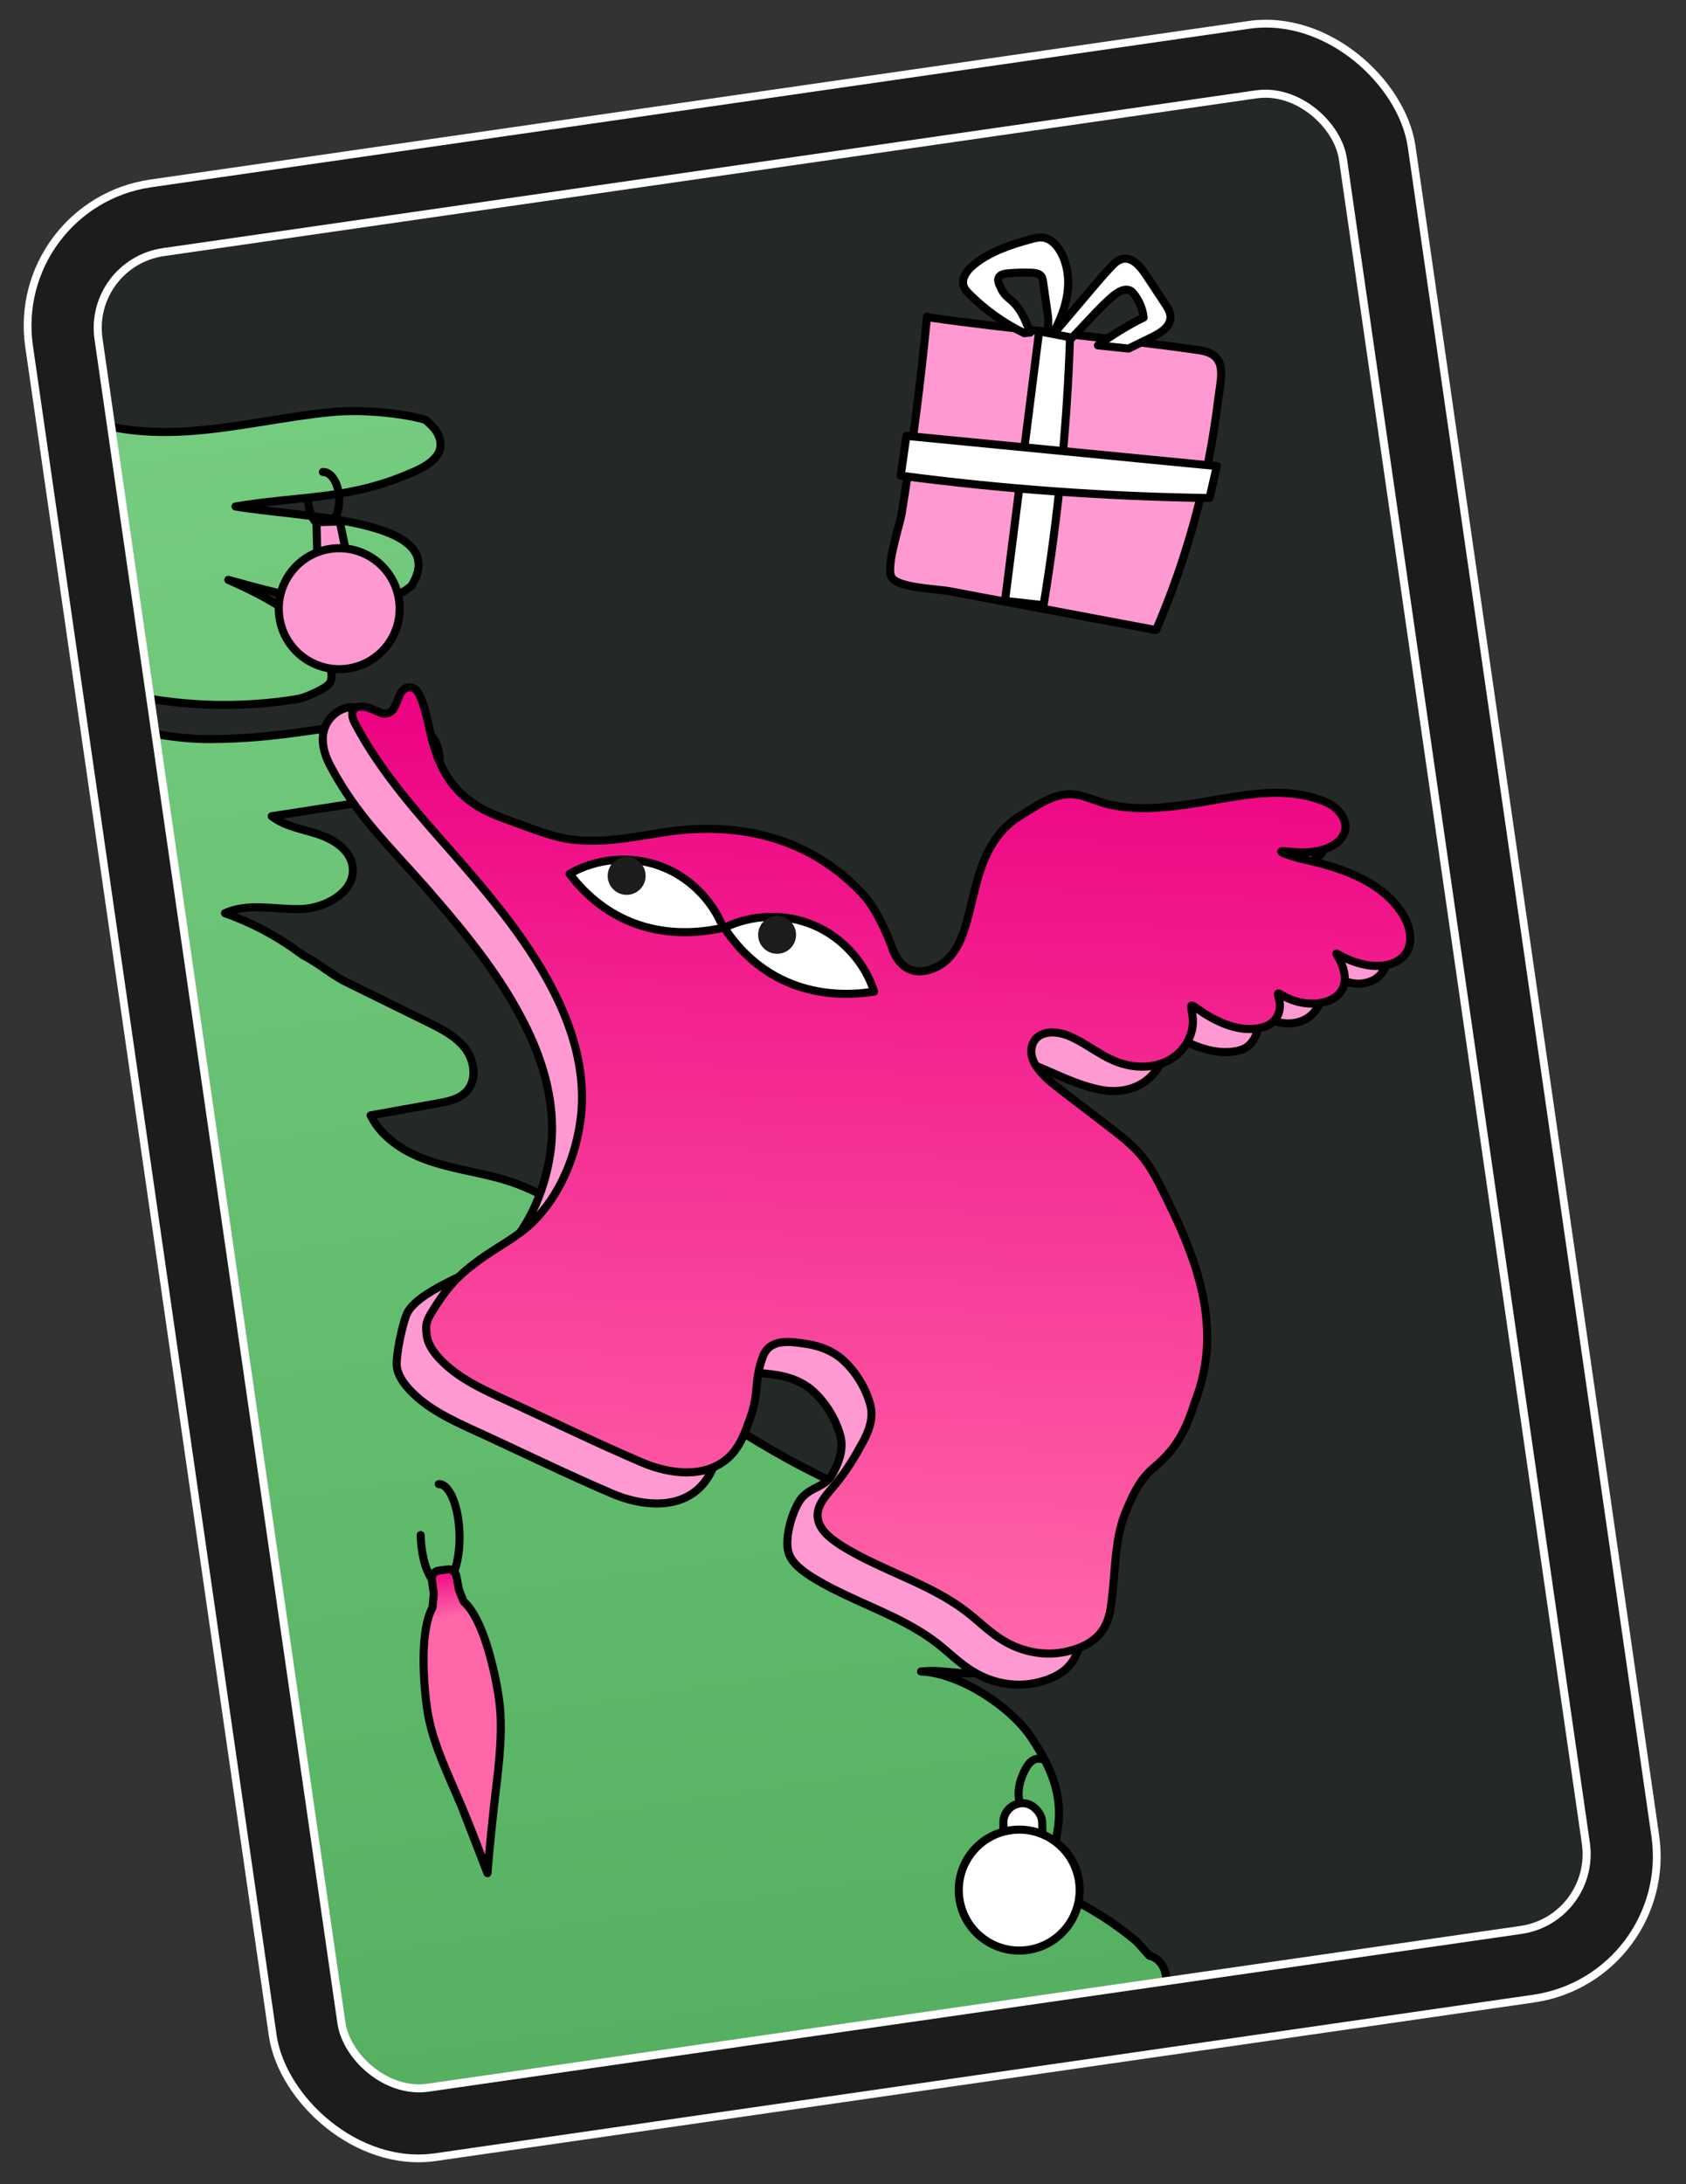 <?xml version="1.0" encoding="UTF-8"?> <svg xmlns="http://www.w3.org/2000/svg" width="217" height="281" viewBox="0 0 217 281" fill="none"><rect x="0" y="0" width="217" height="281" fill="#333333" stroke="none"/><rect x="1.101" y="26.236" width="179.789" height="256.553" rx="18.5" transform="rotate(-8.211 1.101 26.236)" fill="#1B1D1C"></rect><rect x="1.101" y="26.236" width="179.789" height="256.553" rx="18.5" transform="rotate(-8.211 1.101 26.236)" stroke="white"></rect><g clip-path="url(#clip0_6705_72)"><rect x="11.861" y="34.282" width="160.789" height="237.553" rx="9.336" transform="rotate(-8.211 11.861 34.282)" fill="#242826"></rect><path d="M2.61 49.886C-10.157 45.139 -21.097 43.689 -33.81 48.595C-35.27 49.158 -36.747 49.81 -37.835 50.931C-40.321 53.495 -40.04 57.568 -39.593 61.105C-30.694 131.542 -21.795 201.978 -12.896 272.415C-12.71 273.881 -12.496 275.421 -11.601 276.597C-10.768 277.693 -9.455 278.316 -8.145 278.744C-1.358 280.96 5.986 278.91 12.943 277.289C42.304 270.448 72.883 271.475 102.789 267.655C116.166 265.947 129.397 263.27 142.615 260.595C145.023 260.108 147.625 259.508 149.193 257.62C150.761 255.732 150.334 252.156 147.939 251.611L146.266 249.75C140.793 245.164 134.124 242.012 127.099 240.69C130.041 239.292 136.338 239.357 135.925 236.497C137.04 231.427 135.533 227.787 132.818 223.653C130.103 219.519 123.495 215.235 118.544 215.036C122.135 214.66 124.638 216.021 127.976 214.645C128.633 214.375 130.579 214.27 131.197 212.416C131.613 211.168 131.319 210.192 130.403 209.005C126.116 203.442 123.602 199.67 118.698 196.628C113.795 193.585 108.415 191.399 103.298 188.729C92.634 183.166 83.125 175.515 72.195 170.489C75.032 170.005 77.73 168.738 79.913 166.865C80.353 166.488 80.797 166.039 80.872 165.465C80.941 164.936 80.677 164.425 80.408 163.964C77.075 158.251 71.55 153.851 65.228 151.874C62.028 150.874 58.66 150.476 55.477 149.424C52.295 148.372 49.17 146.498 47.703 143.49C50.577 142.975 53.45 142.461 56.324 141.946C57.659 141.707 59.089 141.418 60.024 140.438C61.408 138.987 61.106 136.518 59.901 134.918C58.695 133.318 56.829 132.379 55.029 131.494C51.549 129.783 48.068 128.072 44.587 126.36C42.599 125.383 41.014 123.893 39.025 122.916L38.295 122.383C35.442 120.313 32.287 118.659 28.96 117.487C31.949 116.103 35.437 117.049 38.729 116.951C42.021 116.852 45.938 114.59 45.366 111.353C44.997 109.267 42.892 107.96 40.874 107.299C38.856 106.639 36.648 106.313 34.975 105.009C39.827 104.256 44.68 103.503 49.532 102.751C52.603 102.275 56.454 100.98 56.565 97.88C56.668 94.979 54.495 92.447 50.439 92.767C40.982 93.514 36.3 95.027 27.039 95.085C17.778 95.143 3.263 90.656 -2.174 83.18L-3.198 82.197C10.104 88.94 23.636 92.33 38.366 89.921C39.195 89.785 42.075 88.564 42.479 87.83C42.781 87.28 42.687 86.602 42.528 85.996C41.001 80.188 34.879 77.041 29.383 74.597C37.032 76.722 47.851 79.774 52.969 75.355C58.314 66.678 38.689 66.603 30.309 65.158C38.767 63.76 44.786 64.322 52.665 60.944C53.307 60.669 56.384 59.525 56.667 57.596C56.95 55.667 55.185 54.434 54.766 54.023C52.906 53.409 47.343 52.556 42.677 53.012C36.511 53.613 30.442 55.062 24.26 55.474C18.079 55.886 11.567 55.156 6.384 51.774L2.61 49.886Z" fill="#FF99D1"></path><path d="M2.61 49.886C-10.157 45.139 -21.097 43.689 -33.81 48.595C-35.27 49.158 -36.747 49.81 -37.835 50.931C-40.321 53.495 -40.04 57.568 -39.593 61.105C-30.694 131.542 -21.795 201.978 -12.896 272.415C-12.71 273.881 -12.496 275.421 -11.601 276.597C-10.768 277.693 -9.455 278.316 -8.145 278.744C-1.358 280.96 5.986 278.91 12.943 277.289C42.304 270.448 72.883 271.475 102.789 267.655C116.166 265.947 129.397 263.27 142.615 260.595C145.023 260.108 147.625 259.508 149.193 257.62C150.761 255.732 150.334 252.156 147.939 251.611L146.266 249.75C140.793 245.164 134.124 242.012 127.099 240.69C130.041 239.292 136.338 239.357 135.925 236.497C137.04 231.427 135.533 227.787 132.818 223.653C130.103 219.519 123.495 215.235 118.544 215.036C122.135 214.66 124.638 216.021 127.976 214.645C128.633 214.375 130.579 214.27 131.197 212.416C131.613 211.168 131.319 210.192 130.403 209.005C126.116 203.442 123.602 199.67 118.698 196.628C113.795 193.585 108.415 191.399 103.298 188.729C92.634 183.166 83.125 175.515 72.195 170.489C75.032 170.005 77.73 168.738 79.913 166.865C80.353 166.488 80.797 166.039 80.872 165.465C80.941 164.936 80.677 164.425 80.408 163.964C77.075 158.251 71.55 153.851 65.228 151.874C62.028 150.874 58.66 150.476 55.477 149.424C52.295 148.372 49.17 146.498 47.703 143.49C50.577 142.975 53.45 142.461 56.324 141.946C57.659 141.707 59.089 141.418 60.024 140.438C61.408 138.987 61.106 136.518 59.901 134.918C58.695 133.318 56.829 132.379 55.029 131.494C51.549 129.783 48.068 128.072 44.587 126.36C42.599 125.383 41.014 123.893 39.025 122.916L38.295 122.383C35.442 120.313 32.287 118.659 28.96 117.487C31.949 116.103 35.437 117.049 38.729 116.951C42.021 116.852 45.938 114.59 45.366 111.353C44.997 109.267 42.892 107.96 40.874 107.299C38.856 106.639 36.648 106.313 34.975 105.009C39.827 104.256 44.68 103.503 49.532 102.751C52.603 102.275 56.454 100.98 56.565 97.88C56.668 94.979 54.495 92.447 50.439 92.767C40.982 93.514 36.3 95.027 27.039 95.085C17.778 95.143 3.263 90.656 -2.174 83.18L-3.198 82.197C10.104 88.94 23.636 92.33 38.366 89.921C39.195 89.785 42.075 88.564 42.479 87.83C42.781 87.28 42.687 86.602 42.528 85.996C41.001 80.188 34.879 77.041 29.383 74.597C37.032 76.722 47.851 79.774 52.969 75.355C58.314 66.678 38.689 66.603 30.309 65.158C38.767 63.76 44.786 64.322 52.665 60.944C53.307 60.669 56.384 59.525 56.667 57.596C56.95 55.667 55.185 54.434 54.766 54.023C52.906 53.409 47.343 52.556 42.677 53.012C36.511 53.613 30.442 55.062 24.26 55.474C18.079 55.886 11.567 55.156 6.384 51.774L2.61 49.886Z" fill="url(#paint0_linear_6705_72)"></path><path d="M2.61 49.886C-10.157 45.139 -21.097 43.689 -33.81 48.595C-35.27 49.158 -36.747 49.81 -37.835 50.931C-40.321 53.495 -40.04 57.568 -39.593 61.105C-30.694 131.542 -21.795 201.978 -12.896 272.415C-12.71 273.881 -12.496 275.421 -11.601 276.597C-10.768 277.693 -9.455 278.316 -8.145 278.744C-1.358 280.96 5.986 278.91 12.943 277.289C42.304 270.448 72.883 271.475 102.789 267.655C116.166 265.947 129.397 263.27 142.615 260.595C145.023 260.108 147.625 259.508 149.193 257.62C150.761 255.732 150.334 252.156 147.939 251.611L146.266 249.75C140.793 245.164 134.124 242.012 127.099 240.69C130.041 239.292 136.338 239.357 135.925 236.497C137.04 231.427 135.533 227.787 132.818 223.653C130.103 219.519 123.495 215.235 118.544 215.036C122.135 214.66 124.638 216.021 127.976 214.645C128.633 214.375 130.579 214.27 131.197 212.416C131.613 211.168 131.319 210.192 130.403 209.005C126.116 203.442 123.602 199.67 118.698 196.628C113.795 193.585 108.415 191.399 103.298 188.729C92.634 183.166 83.125 175.515 72.195 170.489C75.032 170.005 77.73 168.738 79.913 166.865C80.353 166.488 80.797 166.039 80.872 165.465C80.941 164.936 80.677 164.425 80.408 163.964C77.075 158.251 71.55 153.851 65.228 151.874C62.028 150.874 58.66 150.476 55.477 149.424C52.295 148.372 49.17 146.498 47.703 143.49C50.577 142.975 53.45 142.461 56.324 141.946C57.659 141.707 59.089 141.418 60.024 140.438C61.408 138.987 61.106 136.518 59.901 134.918C58.695 133.318 56.829 132.379 55.029 131.494C51.549 129.783 48.068 128.072 44.587 126.36C42.599 125.383 41.014 123.893 39.025 122.916L38.295 122.383C35.442 120.313 32.287 118.659 28.96 117.487C31.949 116.103 35.437 117.049 38.729 116.951C42.021 116.852 45.938 114.59 45.366 111.353C44.997 109.267 42.892 107.96 40.874 107.299C38.856 106.639 36.648 106.313 34.975 105.009C39.827 104.256 44.68 103.503 49.532 102.751C52.603 102.275 56.454 100.98 56.565 97.88C56.668 94.979 54.495 92.447 50.439 92.767C40.982 93.514 36.3 95.027 27.039 95.085C17.778 95.143 3.263 90.656 -2.174 83.18L-3.198 82.197C10.104 88.94 23.636 92.33 38.366 89.921C39.195 89.785 42.075 88.564 42.479 87.83C42.781 87.28 42.687 86.602 42.528 85.996C41.001 80.188 34.879 77.041 29.383 74.597C37.032 76.722 47.851 79.774 52.969 75.355C58.314 66.678 38.689 66.603 30.309 65.158C38.767 63.76 44.786 64.322 52.665 60.944C53.307 60.669 56.384 59.525 56.667 57.596C56.95 55.667 55.185 54.434 54.766 54.023C52.906 53.409 47.343 52.556 42.677 53.012C36.511 53.613 30.442 55.062 24.26 55.474C18.079 55.886 11.567 55.156 6.384 51.774L2.61 49.886Z" stroke="black" stroke-width="1.037" stroke-linecap="round" stroke-linejoin="round"></path><path d="M119.314 40.713C118.501 49.194 117.413 57.648 116.052 66.059C115.799 67.626 113.955 72.979 114.771 74.296C115.603 75.642 120.656 75.766 122.21 76.06C131.071 77.728 139.933 79.396 148.793 81.064C152.848 71.659 155.541 61.669 156.774 51.502C157.143 48.459 158.154 45.601 154.304 45.048C142.315 43.326 131.314 42.523 119.324 40.801L119.312 40.713L119.314 40.713Z" fill="#FF99D1" stroke="black" stroke-width="1.037" stroke-linecap="round" stroke-linejoin="round"></path><path d="M141.313 44.432C142.992 43.186 145.31 41.755 147.195 40.852C147.071 39.759 146.638 38.703 145.96 37.837C145.828 37.669 145.684 37.505 145.499 37.399C145.026 37.131 144.423 37.311 143.955 37.587C143.427 37.898 142.973 38.318 142.525 38.735C140.756 40.378 138.824 42.696 137.055 44.339L134.645 43.979C136.57 41.94 140.988 36.454 142.913 34.415C143.358 33.943 143.843 33.449 144.477 33.313C145.732 33.046 146.765 34.26 147.473 35.331C148.284 36.557 149.097 37.784 149.908 39.01C150.273 39.563 150.653 40.16 150.646 40.823C150.632 42.051 149.368 42.832 148.264 43.371C147.262 43.862 146.259 44.353 145.256 44.843L141.314 44.431L141.313 44.432Z" fill="white" stroke="black" stroke-width="1.037" stroke-linecap="round" stroke-linejoin="round"></path><path d="M134.732 42.772C134.859 42.34 134.925 41.891 134.926 41.442C134.929 40.977 134.862 40.514 134.796 40.054C134.615 38.787 134.433 37.521 134.251 36.254C134.215 36.006 134.176 35.747 134.029 35.544C133.763 35.175 133.248 35.111 132.794 35.092C131.755 35.048 130.714 35.075 129.68 35.171C129.238 35.211 128.723 35.316 128.539 35.72C128.38 36.064 128.543 36.463 128.704 36.806C128.884 37.188 129.068 37.576 129.341 37.899C129.61 38.216 129.954 38.457 130.262 38.735C131.432 39.789 132.033 41.318 132.596 42.788L131.828 42.861C129.231 41.595 126.843 39.899 124.791 37.864C124.485 37.56 124.178 37.236 124.035 36.829C123.679 35.808 124.476 34.757 125.315 34.075C127.4 32.377 130.022 31.502 132.614 30.789C133.165 30.637 133.737 30.49 134.301 30.576C135.242 30.72 135.972 31.483 136.452 32.304C137.384 33.897 137.638 35.83 137.396 37.659C137.154 39.489 136.443 41.23 135.554 42.848L134.732 42.772Z" fill="white" stroke="black" stroke-width="1.037" stroke-linecap="round" stroke-linejoin="round"></path><path d="M134.312 77.859C136.196 66.46 137.336 54.936 137.722 43.388L133.745 42.623L129.35 77.308L134.312 77.859Z" fill="white" stroke="black" stroke-width="1.037" stroke-linecap="round" stroke-linejoin="round"></path><path d="M115.928 61.194C129.057 62.923 142.342 63.885 155.67 64.07L156.626 59.96L116.656 56.074L115.928 61.194Z" fill="white" stroke="black" stroke-width="1.037" stroke-linecap="round" stroke-linejoin="round"></path><path d="M134.473 106.212C136.193 106.452 137.782 107.367 139.515 107.629C142.425 108.181 145.422 107.993 148.367 107.586C154.506 106.788 164.065 102.858 169.951 105.509C170.596 107.152 171.143 109.525 169.329 110.401C168.292 111.349 164.566 111.222 163.128 111.296C162.153 111.374 161.911 113.527 161.355 113.507C161.265 113.498 161.151 113.505 161.079 113.52C160.991 113.552 161.045 113.595 161.121 113.646C161.688 113.977 162.811 114.265 163.587 114.478C168.309 115.502 174.599 114.343 177.417 118.322C179.046 120.484 179.461 124.948 176.513 126.215C174.402 127.064 172.738 126.152 170.752 125.19C169.92 124.788 169.579 124.282 170.303 125.477C170.845 131.527 166.105 132.933 162.231 130.578C161.671 130.277 161.535 130.123 161.748 130.9C162.239 132.503 161.401 134.548 159.713 135.074C157.031 135.893 153.765 134.788 151.423 133.288C151.133 133.091 150.781 132.858 150.523 132.671C150.202 132.474 150.083 132.326 149.895 132.358C149.716 132.343 150.021 133.391 150.048 133.918C150.236 135.675 149.116 137.69 147.761 138.826C145.967 140.367 143.407 140.668 141.168 140.099C138.438 139.477 136.216 138.308 133.676 137.263C132.227 136.651 130.039 136.501 129.168 138.054C128.064 140.365 130.406 142.403 132.063 143.741C133.913 145.189 135.824 146.623 137.696 148.061C139.525 149.487 141.466 150.834 142.969 152.585C144.154 153.963 145.004 155.593 145.81 157.214C150.244 166.018 153.678 174.888 149.91 184.452C148.744 188.14 147.49 190.5 144.459 192.977C142.903 194.336 142.051 196.129 141.237 198.029C139.508 201.824 139.769 206.167 139.187 210.196C138.859 213.732 137.135 215.56 133.656 216.424C130.809 217.143 127.773 216.581 125.28 215.069C123.524 214.028 122.05 212.494 120.466 211.295C119.222 210.344 117.881 209.535 116.498 208.8C112.6 206.734 108.363 205.275 104.603 202.949C103.316 202.134 101.845 201.093 101.46 199.638C100.96 197.704 102.039 194.165 103.135 192.775C104.44 191.191 106.189 191.414 107.168 189.603C107.967 188.152 108.593 186.491 108.188 184.826C107.588 182.538 106.223 180.333 104.451 178.803C103.187 177.744 101.604 177.162 99.99 176.904C97.933 176.597 95.318 176.149 94.382 178.418C93.168 181.565 93.879 183.106 92.754 186.288C92.095 188.183 91.421 190.125 89.939 191.496C86.966 194.245 82.382 193.658 78.907 192.206C72.68 189.548 66.601 186.551 60.439 183.75C57.975 182.6 55.503 181.402 53.476 179.545C52.318 178.484 51.252 177.196 51.078 175.834C50.897 174.522 51.859 169.827 52.523 168.722C54.347 165.732 61.777 163.422 64.6 161.343C62.535 163.284 66.917 159.633 64.6 161.343C68.272 157.758 70.332 152.661 70.925 147.617C71.426 142.991 70.446 138.469 68.654 134.216C65.458 126.701 60.058 120.208 54.859 114.251C50.023 108.748 45.924 104.975 42.5 98.5C39.698 93.201 43.786 90.728 45.5 91C46.102 91.095 47.052 93.123 47.636 93.342C47.255 94.038 48.41 91.593 47.636 93.342C47.256 94.145 48.017 92.645 47.636 93.342C48.213 92.119 49.494 92.167 50.022 93.201C50.599 94.262 50.896 95.543 51.197 96.737C52.055 100.972 53.256 104.724 56.959 107.297C58.855 108.658 61.188 109.345 63.403 110.176C65.381 110.9 67.361 111.645 69.45 111.972C74.344 112.701 79.674 111.21 83.597 110.82C93.547 109.831 101.644 112.899 107.45 119.33C108.82 120.846 110.246 123.939 110.943 125.853C111.87 128.735 114.138 129.84 117.076 128.209C127.5 126.215 126.518 111.062 134.473 106.212C136.582 104.949 131.887 105.936 134.438 106.209L134.471 106.213L134.473 106.212Z" fill="#FF99D1"></path><path d="M134.473 106.212C136.193 106.452 137.782 107.367 139.515 107.629C142.425 108.181 145.422 107.993 148.367 107.586C154.506 106.788 164.065 102.858 169.951 105.509C170.596 107.152 171.143 109.525 169.329 110.401C168.292 111.349 164.566 111.222 163.128 111.296C162.153 111.374 161.911 113.527 161.355 113.507C161.265 113.498 161.151 113.505 161.079 113.52C160.991 113.552 161.045 113.595 161.121 113.646C161.688 113.977 162.811 114.265 163.587 114.478C168.309 115.502 174.599 114.343 177.417 118.322C179.046 120.484 179.461 124.948 176.513 126.215C174.402 127.064 172.738 126.152 170.752 125.19C169.92 124.788 169.579 124.282 170.303 125.477C170.845 131.527 166.105 132.933 162.231 130.578C161.671 130.277 161.535 130.123 161.748 130.9C162.239 132.503 161.401 134.548 159.713 135.074C157.031 135.893 153.765 134.788 151.423 133.288C151.133 133.091 150.781 132.858 150.523 132.671C150.202 132.474 150.083 132.326 149.895 132.358C149.716 132.343 150.021 133.391 150.048 133.918C150.236 135.675 149.116 137.69 147.761 138.826C145.967 140.367 143.407 140.668 141.168 140.099C138.438 139.477 136.216 138.308 133.676 137.263C132.227 136.651 130.039 136.501 129.168 138.054C128.064 140.365 130.406 142.403 132.063 143.741C133.913 145.189 135.824 146.623 137.696 148.061C139.525 149.487 141.466 150.834 142.969 152.585C144.154 153.963 145.004 155.593 145.81 157.214C150.244 166.018 153.678 174.888 149.91 184.452C148.744 188.14 147.49 190.5 144.459 192.977C142.903 194.336 142.051 196.129 141.237 198.029C139.508 201.824 139.769 206.167 139.187 210.196C138.859 213.732 137.135 215.56 133.656 216.424C130.809 217.143 127.773 216.581 125.28 215.069C123.524 214.028 122.05 212.494 120.466 211.295C119.222 210.344 117.881 209.535 116.498 208.8C112.6 206.734 108.363 205.275 104.603 202.949C103.316 202.134 101.845 201.093 101.46 199.638C100.96 197.704 102.039 194.165 103.135 192.775C104.44 191.191 106.189 191.414 107.168 189.603C107.967 188.152 108.593 186.491 108.188 184.826C107.588 182.538 106.223 180.333 104.451 178.803C103.187 177.744 101.604 177.162 99.99 176.904C97.933 176.597 95.318 176.149 94.382 178.418C93.168 181.565 93.879 183.106 92.754 186.288C92.095 188.183 91.421 190.125 89.939 191.496C86.966 194.245 82.382 193.658 78.907 192.206C72.68 189.548 66.601 186.551 60.439 183.75C57.975 182.6 55.503 181.402 53.476 179.545C52.318 178.484 51.252 177.196 51.078 175.834C50.897 174.522 51.859 169.827 52.523 168.722C54.347 165.732 61.777 163.422 64.6 161.343M134.473 106.212C126.518 111.062 127.5 126.215 117.076 128.209C114.138 129.84 111.87 128.735 110.943 125.853C110.246 123.939 108.82 120.846 107.45 119.33C101.644 112.899 93.547 109.831 83.597 110.82C79.674 111.21 74.344 112.701 69.45 111.972C67.361 111.645 65.381 110.9 63.403 110.176C61.188 109.345 58.855 108.658 56.959 107.297C53.256 104.724 52.055 100.972 51.197 96.737C50.896 95.543 50.599 94.262 50.022 93.201C49.494 92.167 48.213 92.119 47.636 93.342M134.473 106.212C136.582 104.949 131.887 105.936 134.438 106.209L134.471 106.213L134.473 106.212ZM64.6 161.343C66.917 159.633 62.535 163.284 64.6 161.343ZM64.6 161.343C68.272 157.758 70.332 152.661 70.925 147.617C71.426 142.991 70.446 138.469 68.654 134.216C65.458 126.701 60.058 120.208 54.859 114.251C50.023 108.748 45.924 104.975 42.5 98.5C39.698 93.201 43.786 90.728 45.5 91C46.102 91.095 47.052 93.123 47.636 93.342M47.636 93.342C48.41 91.593 47.255 94.038 47.636 93.342ZM47.636 93.342C48.017 92.645 47.256 94.145 47.636 93.342Z" stroke="black" stroke-width="1.037" stroke-linecap="round" stroke-linejoin="round"></path><path d="M138.325 102.207C140.045 102.448 141.634 103.362 143.367 103.624C146.277 104.176 149.274 103.989 152.219 103.581C158.358 102.784 164.953 100.631 170.839 103.281C172.836 104.244 174.134 106.525 172.248 108.254C171.211 109.203 169.577 109.587 168.138 109.661C167.164 109.739 165.763 109.523 165.207 109.502C165.117 109.494 165.003 109.5 164.931 109.516C164.843 109.548 164.897 109.591 164.973 109.641C165.54 109.973 166.663 110.261 167.439 110.474C172.161 111.497 177.372 113.123 180.19 117.103C181.819 119.264 182.342 122.604 179.394 123.871C177.283 124.72 174.831 124.087 172.846 123.124C172.013 122.723 171.673 122.216 172.397 123.412C175.167 128.855 168.935 130.407 165.06 128.052C164.501 127.75 164.364 127.596 164.578 128.373C165.068 129.976 164.386 131.584 162.698 132.11C160.016 132.929 157.228 131.808 154.886 130.308C154.597 130.111 154.244 129.878 153.986 129.691C153.665 129.494 153.546 129.346 153.358 129.378C153.179 129.363 153.484 130.412 153.511 130.938C153.699 132.695 152.832 134.549 151.478 135.685C149.684 137.225 147.123 137.526 144.884 136.958C142.154 136.336 140.068 134.304 137.528 133.259C136.079 132.646 133.891 132.497 133.02 134.05C131.916 136.36 134.258 138.399 135.915 139.736C137.765 141.184 139.676 142.619 141.548 144.057C143.377 145.483 145.318 146.829 146.821 148.581C148.006 149.958 148.856 151.588 149.662 153.21C154.096 162.013 157.53 170.884 153.762 180.447C152.596 184.136 151.342 186.496 148.311 188.972C146.755 190.332 145.903 192.125 145.089 194.025C143.36 197.819 143.621 202.162 143.039 206.192C142.711 209.728 140.987 211.556 137.508 212.42C134.661 213.139 131.625 212.577 129.132 211.065C127.376 210.023 125.902 208.489 124.318 207.291C123.074 206.34 121.734 205.53 120.35 204.796C116.452 202.729 112.215 201.271 108.455 198.945C107.168 198.13 105.697 197.089 105.312 195.634C104.812 193.7 106.572 192.153 107.667 190.762C108.972 189.179 110.041 187.409 111.02 185.599C111.819 184.148 112.445 182.487 112.04 180.821C111.44 178.534 110.075 176.329 108.303 174.799C107.039 173.74 105.456 173.158 103.842 172.9C101.785 172.592 99.17 172.145 98.234 174.414C97.02 177.56 97.731 179.102 96.606 182.284C95.947 184.179 95.273 186.121 93.791 187.492C90.818 190.24 86.234 189.654 82.759 188.201C76.532 185.544 70.453 182.547 64.291 179.746C61.828 178.595 59.355 177.398 57.328 175.54C56.169 174.48 55.104 173.192 54.93 171.83C54.749 170.518 54.851 170.008 55.515 168.902C57.338 165.913 58.691 164.294 61.514 162.215C63.831 160.505 66.388 159.28 68.452 157.338C72.124 153.754 74.184 148.657 74.777 143.613C75.278 138.987 74.298 134.465 72.506 130.212C69.31 122.697 63.91 116.203 58.712 110.246C53.875 104.743 49.107 99.525 45.683 93.05C45.003 91.766 45.274 90.678 46.987 90.95C47.59 91.045 48.507 91.519 49.09 91.737C49.616 91.934 50.333 91.782 50.713 91.086C51.094 90.389 51.108 90.141 51.488 89.337C52.065 88.115 53.346 88.163 53.874 89.197C54.452 90.257 54.748 91.538 55.049 92.733C55.907 96.968 57.108 100.72 60.811 103.292C62.707 104.653 65.04 105.341 67.255 106.171C69.233 106.895 71.213 107.641 73.302 107.968C78.197 108.697 83.526 107.205 87.449 106.815C97.399 105.826 105.496 108.895 111.302 115.325C112.672 116.841 114.098 119.935 114.795 121.849C115.722 124.731 117.99 125.835 120.928 124.205C126.563 120.77 123.469 109.727 131.425 104.877C133.533 103.614 135.739 101.932 138.29 102.204L138.323 102.209L138.325 102.207Z" fill="url(#paint1_linear_6705_72)" stroke="black" stroke-width="1.037" stroke-linecap="round" stroke-linejoin="round"></path><path d="M93.08 119.362C91.637 115.671 88.527 112.667 84.789 111.354C81.05 110.042 76.745 110.441 73.31 112.419C77.8 118.396 84.752 121.215 93.08 119.362Z" fill="white" stroke="black" stroke-width="1.037" stroke-linecap="round" stroke-linejoin="round"></path><path d="M112.508 127.57C111.308 123.794 108.399 120.594 104.751 119.042C101.103 117.489 96.783 117.609 93.228 119.362C97.321 125.618 104.078 128.882 112.508 127.57Z" fill="white" stroke="black" stroke-width="1.037" stroke-linecap="round" stroke-linejoin="round"></path><path d="M80.585 114.602C81.646 114.64 82.538 113.811 82.576 112.75C82.615 111.689 81.786 110.797 80.725 110.758C79.664 110.72 78.772 111.549 78.733 112.61C78.694 113.671 79.523 114.563 80.585 114.602Z" fill="#1B1D1C" stroke="#1B1D1C" stroke-width="1.037" stroke-linecap="round" stroke-linejoin="round"></path><path d="M99.948 122.186C101.009 122.225 101.901 121.396 101.94 120.334C101.979 119.273 101.15 118.381 100.088 118.343C99.027 118.304 98.135 119.133 98.097 120.194C98.058 121.256 98.887 122.147 99.948 122.186Z" fill="#1B1D1C" stroke="#1B1D1C" stroke-width="1.037" stroke-linecap="round" stroke-linejoin="round"></path><path d="M132.426 233.339C131.132 232.856 130.712 230.78 131.488 228.703C132.264 226.625 133.133 225.918 134.427 226.401" stroke="black" stroke-width="1.037" stroke-linecap="round" stroke-linejoin="round"></path><rect x="129.072" y="232.043" width="5" height="6" rx="2.5" transform="rotate(-1.498 129.072 232.043)" fill="white" stroke="black" stroke-width="1.037" stroke-linecap="round" stroke-linejoin="round"></rect><path d="M39.654 64.272C39.705 66.204 40.641 67.747 41.745 67.718C42.849 67.689 43.704 66.099 43.653 64.167C43.603 62.235 42.666 60.691 41.562 60.72" stroke="black" stroke-width="1.037" stroke-linecap="round" stroke-linejoin="round"></path><path d="M40.731 67.172L43.73 67.094L45 73.17L40.888 73.17L40.731 67.172Z" fill="#FF99D1" stroke="black" stroke-width="1.037" stroke-linecap="round" stroke-linejoin="round"></path><circle cx="131.18" cy="243.16" r="7.78" transform="rotate(-8.211 131.18 243.16)" fill="white" stroke="black" stroke-width="1.037" stroke-linecap="round" stroke-linejoin="round"></circle><circle cx="43.659" cy="78.308" r="7.78" transform="rotate(-8.211 43.659 78.308)" fill="#FF99D1" stroke="black" stroke-width="1.037" stroke-linecap="round" stroke-linejoin="round"></circle><path d="M54.143 197.491C54.237 201.079 55.432 203.959 56.812 203.923C58.193 203.887 59.235 200.949 59.141 197.36C59.047 193.771 57.852 190.891 56.472 190.928" stroke="black" stroke-width="1.037" stroke-linecap="round" stroke-linejoin="round"></path><path fill-rule="evenodd" clip-rule="evenodd" d="M56.467 202.057C55.896 202.133 55.497 202.661 55.58 203.231L55.82 204.894C55.831 204.976 55.833 205.059 55.825 205.141L55.665 206.814C54.041 209.782 54.462 216.303 54.981 219.901C55.476 223.331 56.947 226.708 58.447 230.149C58.766 230.882 59.086 231.617 59.399 232.356C61.199 236.614 62.74 240.982 62.74 240.982C62.74 240.982 63.037 237.245 63.586 232.321C63.652 231.729 63.725 231.119 63.798 230.496C64.254 226.661 64.766 222.343 64.222 218.567C63.689 214.874 62.185 208.252 59.672 206.024L59.116 204.642C59.091 204.58 59.072 204.516 59.06 204.451L58.812 203.164L58.73 202.742C58.626 202.201 58.118 201.836 57.572 201.909L56.467 202.057Z" fill="url(#paint2_linear_6705_72)"></path><path d="M56.467 202.057L56.398 201.543L56.467 202.057ZM55.825 205.141L56.342 205.19L56.342 205.19L55.825 205.141ZM55.665 206.814L56.12 207.063C56.154 207.001 56.175 206.933 56.181 206.863L55.665 206.814ZM58.447 230.149L57.971 230.356L57.971 230.356L58.447 230.149ZM59.399 232.356L58.921 232.558L59.399 232.356ZM62.74 240.982L62.251 241.155C62.332 241.386 62.564 241.528 62.807 241.497C63.05 241.465 63.237 241.268 63.257 241.023L62.74 240.982ZM63.586 232.321L63.071 232.264L63.586 232.321ZM63.798 230.496L63.283 230.435L63.798 230.496ZM59.672 206.024L59.191 206.218C59.221 206.293 59.267 206.359 59.328 206.413L59.672 206.024ZM59.116 204.642L59.597 204.448L59.597 204.448L59.116 204.642ZM59.06 204.451L59.569 204.353L59.569 204.353L59.06 204.451ZM58.812 203.164L58.302 203.262L58.302 203.262L58.812 203.164ZM58.73 202.742L59.239 202.644L59.239 202.644L58.73 202.742ZM57.572 201.909L57.641 202.423L57.572 201.909ZM62.256 241.17C62.359 241.437 62.66 241.569 62.927 241.466C63.194 241.363 63.327 241.062 63.223 240.795L62.256 241.17ZM59.882 232.169C59.779 231.902 59.478 231.769 59.211 231.873C58.944 231.976 58.812 232.276 58.915 232.544L59.882 232.169ZM56.093 203.157C56.052 202.872 56.251 202.609 56.536 202.571L56.398 201.543C55.541 201.658 54.943 202.449 55.066 203.305L56.093 203.157ZM56.333 204.82L56.093 203.157L55.066 203.305L55.306 204.968L56.333 204.82ZM56.342 205.19C56.354 205.067 56.351 204.942 56.333 204.82L55.306 204.968C55.312 205.009 55.313 205.05 55.309 205.091L56.342 205.19ZM56.181 206.863L56.342 205.19L55.309 205.091L55.149 206.764L56.181 206.863ZM55.495 219.827C55.238 218.048 55.006 215.546 55.038 213.128C55.071 210.684 55.374 208.426 56.12 207.063L55.21 206.565C54.332 208.17 54.034 210.656 54.001 213.114C53.968 215.599 54.206 218.156 54.468 219.975L55.495 219.827ZM58.922 229.942C57.417 226.486 55.978 223.175 55.495 219.827L54.468 219.975C54.975 223.487 56.478 226.929 57.971 230.356L58.922 229.942ZM59.877 232.154C59.563 231.412 59.241 230.674 58.922 229.942L57.971 230.356C58.291 231.089 58.61 231.822 58.921 232.558L59.877 232.154ZM62.74 240.982C63.229 240.81 63.229 240.81 63.229 240.81C63.229 240.81 63.229 240.81 63.229 240.809C63.229 240.809 63.228 240.809 63.228 240.809C63.228 240.808 63.228 240.807 63.227 240.806C63.227 240.804 63.226 240.801 63.224 240.797C63.221 240.788 63.217 240.775 63.211 240.759C63.199 240.725 63.181 240.676 63.158 240.612C63.112 240.483 63.045 240.295 62.958 240.056C62.785 239.579 62.536 238.898 62.23 238.084C61.618 236.456 60.78 234.292 59.877 232.154L58.921 232.558C59.817 234.678 60.65 236.828 61.259 238.449C61.563 239.258 61.811 239.936 61.983 240.41C62.069 240.647 62.136 240.834 62.181 240.961C62.204 241.024 62.221 241.073 62.233 241.106C62.239 241.122 62.243 241.134 62.246 241.143C62.248 241.147 62.249 241.15 62.249 241.152C62.25 241.153 62.25 241.154 62.25 241.154C62.25 241.154 62.25 241.155 62.251 241.155C62.251 241.155 62.251 241.155 62.251 241.155C62.251 241.155 62.251 241.155 62.74 240.982ZM63.071 232.264C62.796 234.729 62.584 236.898 62.44 238.45C62.369 239.227 62.314 239.849 62.278 240.277C62.26 240.492 62.246 240.657 62.236 240.77C62.232 240.826 62.228 240.869 62.226 240.897C62.225 240.912 62.224 240.923 62.224 240.93C62.223 240.934 62.223 240.936 62.223 240.938C62.223 240.939 62.223 240.94 62.223 240.94C62.223 240.941 62.223 240.941 62.223 240.941C62.223 240.941 62.223 240.941 62.223 240.941C62.223 240.941 62.223 240.941 62.74 240.982C63.257 241.023 63.257 241.023 63.257 241.023C63.257 241.023 63.257 241.023 63.257 241.023C63.257 241.023 63.257 241.023 63.257 241.023C63.257 241.022 63.257 241.022 63.257 241.021C63.257 241.019 63.257 241.016 63.258 241.013C63.258 241.006 63.259 240.995 63.26 240.981C63.262 240.953 63.266 240.91 63.27 240.855C63.28 240.743 63.293 240.579 63.312 240.365C63.348 239.939 63.402 239.319 63.473 238.546C63.616 236.998 63.827 234.837 64.102 232.379L63.071 232.264ZM63.283 230.435C63.21 231.057 63.137 231.669 63.071 232.264L64.102 232.379C64.167 231.788 64.24 231.18 64.314 230.557L63.283 230.435ZM63.708 218.641C64.242 222.336 63.741 226.584 63.283 230.435L64.314 230.557C64.767 226.739 65.291 222.349 64.735 218.493L63.708 218.641ZM59.328 206.413C59.887 206.908 60.417 207.675 60.905 208.639C61.391 209.598 61.822 210.722 62.195 211.902C62.941 214.264 63.445 216.815 63.708 218.641L64.735 218.493C64.466 216.626 63.951 214.019 63.184 211.59C62.8 210.375 62.35 209.195 61.831 208.17C61.314 207.151 60.713 206.255 60.016 205.636L59.328 206.413ZM58.635 204.835L59.191 206.218L60.153 205.831L59.597 204.448L58.635 204.835ZM58.55 204.549C58.569 204.647 58.597 204.743 58.635 204.835L59.597 204.448C59.585 204.418 59.575 204.386 59.569 204.353L58.55 204.549ZM58.302 203.262L58.55 204.549L59.569 204.353L59.321 203.066L58.302 203.262ZM58.221 202.84L58.302 203.262L59.321 203.066L59.239 202.644L58.221 202.84ZM57.641 202.423C57.914 202.386 58.169 202.569 58.221 202.84L59.239 202.644C59.083 201.833 58.321 201.285 57.503 201.395L57.641 202.423ZM56.536 202.571L57.641 202.423L57.503 201.395L56.398 201.543L56.536 202.571ZM63.223 240.795L59.882 232.169L58.915 232.544L62.256 241.17L63.223 240.795Z" fill="black"></path></g><rect x="11.273" y="33.843" width="161.827" height="238.591" rx="9.855" transform="rotate(-8.211 11.273 33.843)" stroke="white" stroke-width="1.037"></rect><defs><linearGradient id="paint0_linear_6705_72" x1="35.973" y1="37.322" x2="69.899" y2="272.44" gradientUnits="userSpaceOnUse"><stop stop-color="#77CE82"></stop><stop offset="1" stop-color="#54B060"></stop></linearGradient><linearGradient id="paint1_linear_6705_72" x1="113.996" y1="90.655" x2="109.576" y2="211.811" gradientUnits="userSpaceOnUse"><stop stop-color="#ED0082"></stop><stop offset="1" stop-color="#FF67A9"></stop></linearGradient><linearGradient id="paint2_linear_6705_72" x1="56.743" y1="201.463" x2="57.642" y2="208.17" gradientUnits="userSpaceOnUse"><stop stop-color="#ED0082"></stop><stop offset="1" stop-color="#FF67A9"></stop></linearGradient><clipPath id="clip0_6705_72"><rect x="11.861" y="34.282" width="160.789" height="237.553" rx="9.336" transform="rotate(-8.211 11.861 34.282)" fill="white"></rect></clipPath></defs></svg> 